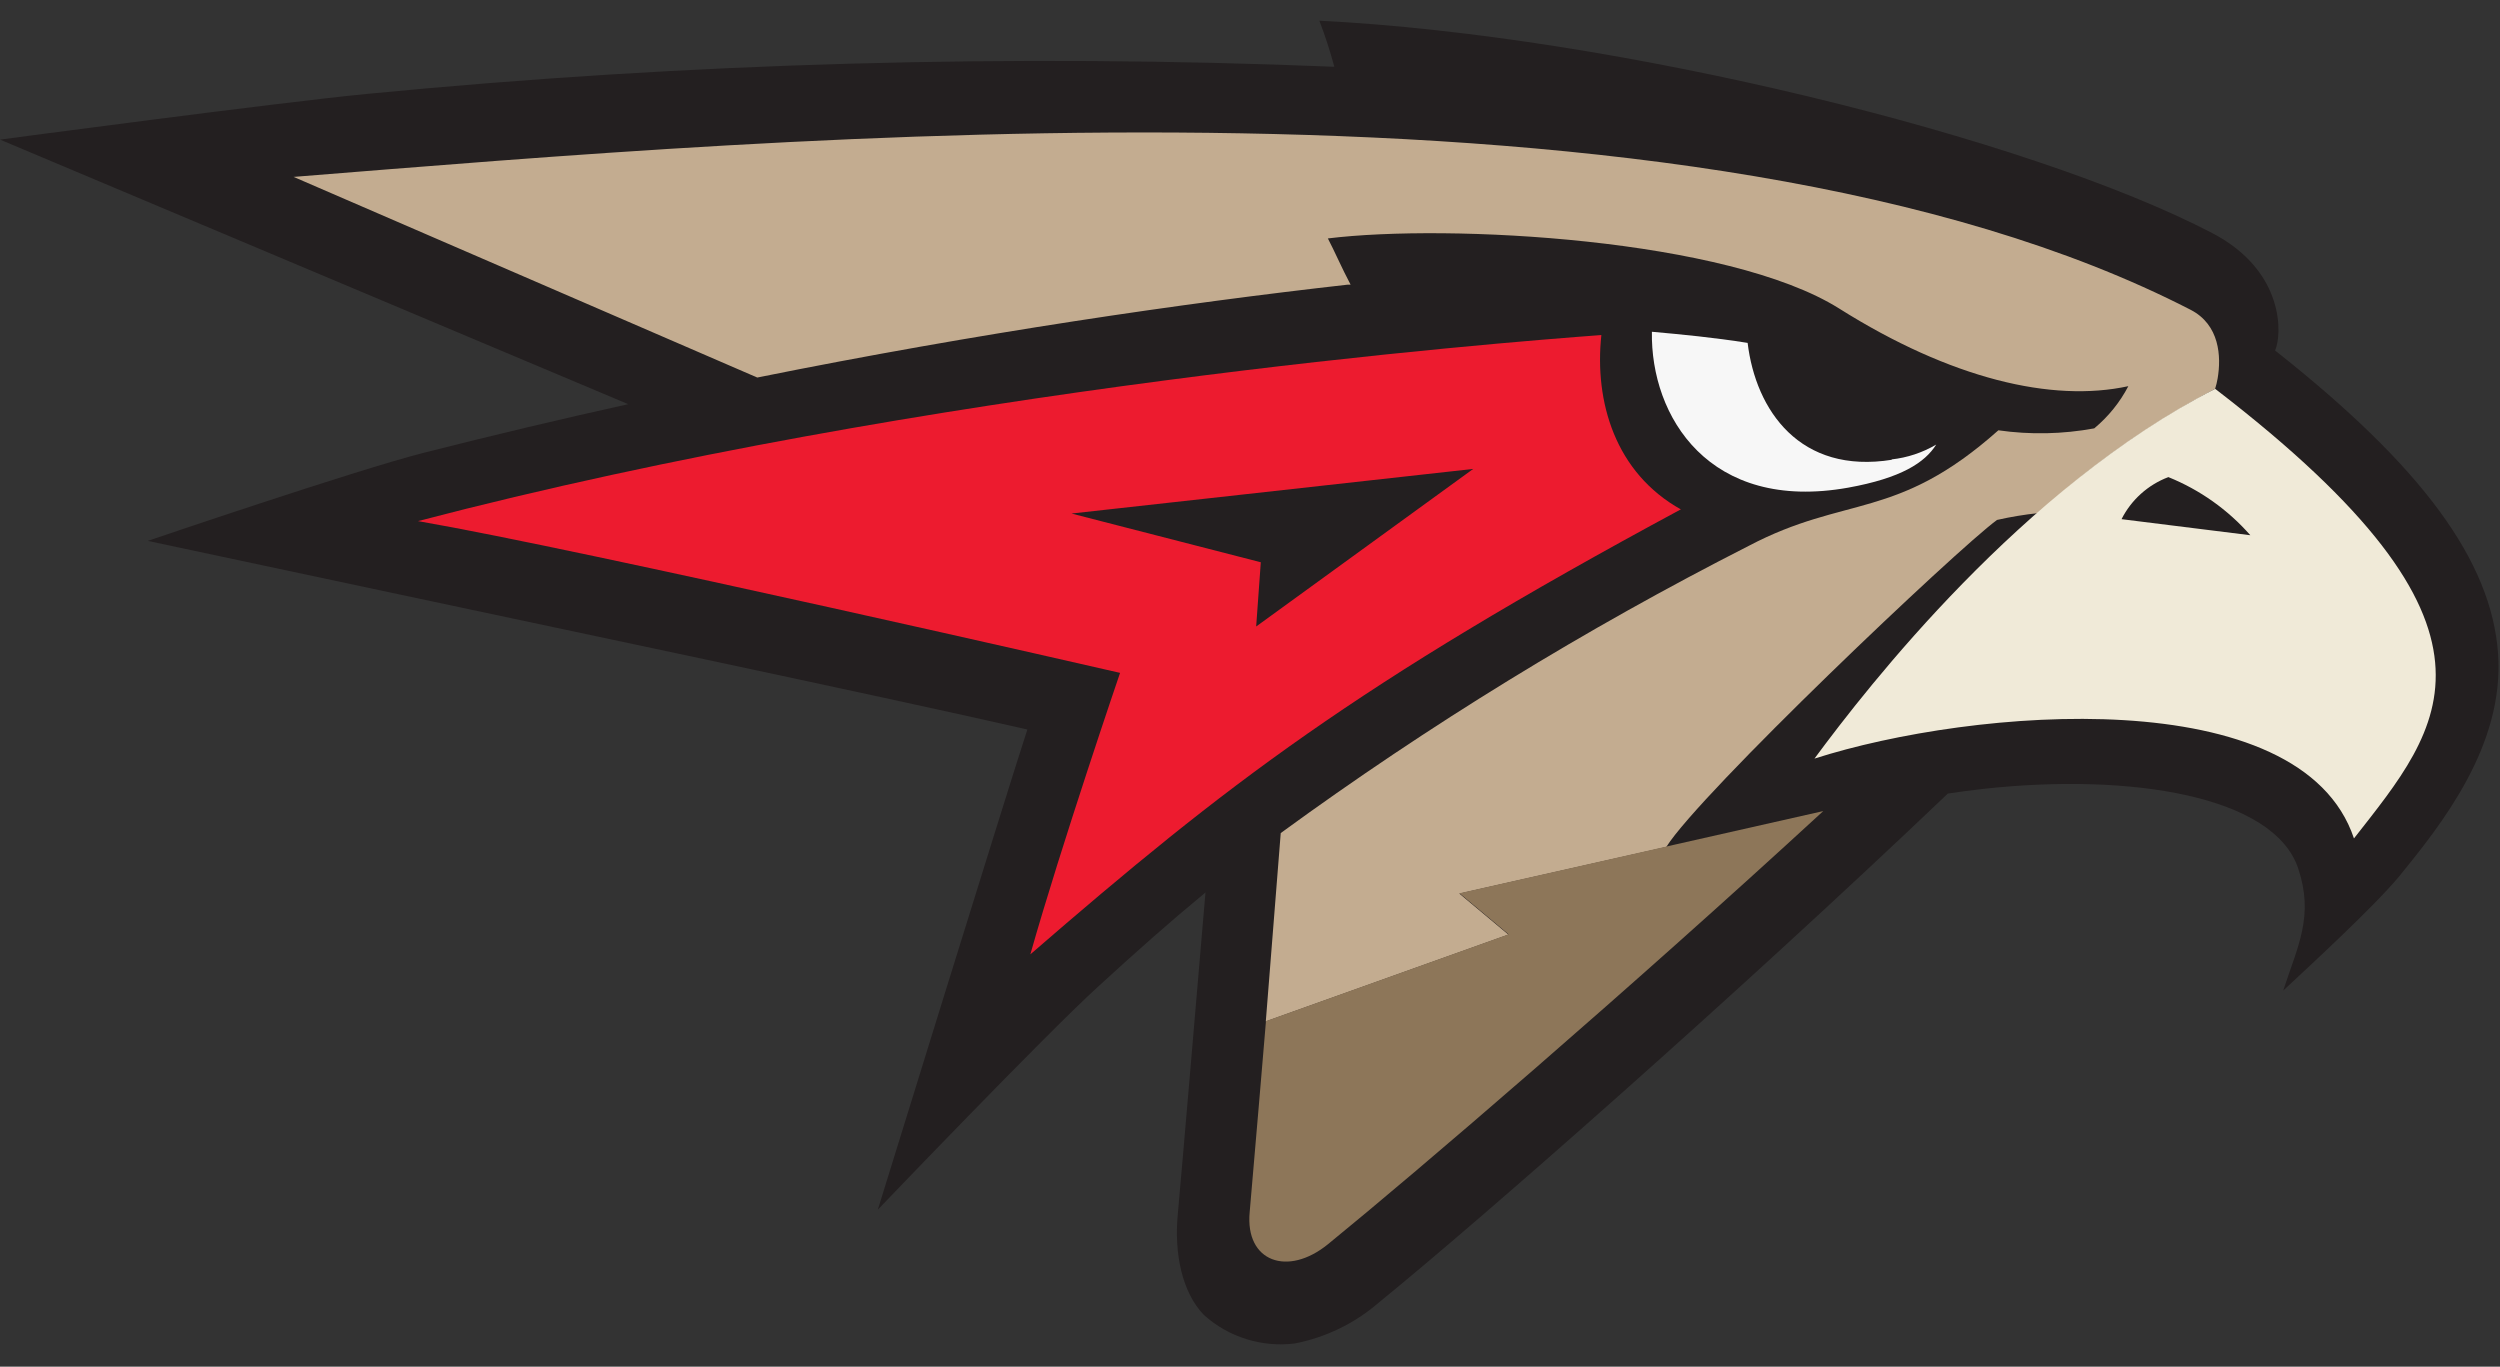 <?xml version="1.0" encoding="UTF-8"?> <svg xmlns="http://www.w3.org/2000/svg" viewBox="0 0 75 41" fill="none"><rect x="0" y="0" width="75" height="41" fill="#333333" stroke="none"/><g clip-path="url(#clip0_6235_2545)"><path d="M36.165 26.763C35.937 29.438 35.461 35.038 35.331 36.456C35.228 37.589 35.452 38.761 36.116 39.448C36.482 39.778 36.915 40.025 37.386 40.172C37.857 40.32 38.354 40.365 38.844 40.304C39.773 40.123 40.638 39.703 41.352 39.087C44.39 36.617 52 29.942 58.435 23.807C58.794 23.753 59.157 23.704 59.52 23.664C63.936 23.183 68.212 23.878 68.943 26.045C69.423 27.476 68.943 28.355 68.495 29.719C69.253 29.01 71.187 27.235 71.972 26.295C73.215 24.765 75.14 22.384 74.942 19.607C74.745 16.829 72.667 13.997 68.252 10.515C68.459 10.069 68.566 8.139 66.368 6.993C60.858 4.117 48.509 1.067 39.58 0.621C39.755 1.073 39.905 1.535 40.029 2.003C30.356 1.608 20.668 1.879 11.034 2.815C8.35 3.073 0 4.188 0 4.188L18.846 12.125C16.831 12.571 14.807 13.052 12.734 13.578C10.661 14.104 4.433 16.227 4.433 16.227L11.976 17.832C15.732 18.635 26.334 20.86 30.821 21.885C30.225 23.704 26.334 36.291 26.334 36.291C26.334 36.291 31.364 31.034 32.939 29.603C34.066 28.569 35.097 27.655 36.152 26.785" fill="#231F20"></path><path d="M40.428 8.54H40.518C40.253 8.04 40.033 7.527 39.836 7.153C43.452 6.707 51.834 7.153 55.177 9.257C58.52 11.362 61.562 12.084 63.85 11.585C63.597 12.07 63.249 12.501 62.827 12.851C61.878 13.026 60.907 13.046 59.951 12.909C56.891 15.633 55.379 14.84 52.458 16.378C47.555 18.872 42.861 21.753 38.422 24.992C38.382 25.496 38.018 30.102 37.974 30.642L45.252 28.038L43.78 26.807L49.99 25.407C50.995 23.802 58.69 16.49 59.911 15.598C60.319 15.506 60.733 15.437 61.149 15.393C62.756 13.938 64.537 12.687 66.453 11.665C66.486 11.563 66.511 11.459 66.529 11.353C66.641 10.698 66.592 9.743 65.717 9.293C50.91 1.669 23.539 4.13 8.808 5.307L22.718 11.326C29.372 9.984 35.524 9.092 40.428 8.54Z" fill="#C3AC90"></path><path d="M43.785 26.798L45.257 28.029L37.979 30.633C37.979 30.633 37.589 35.274 37.49 36.367C37.351 37.852 38.63 38.311 39.841 37.325C42.533 35.132 48.815 29.745 54.698 24.332L43.785 26.798Z" fill="#8D7659"></path><path d="M56.764 13.792C54 14.238 52.672 12.312 52.429 10.287C51.433 10.127 50.446 10.033 49.557 9.953C49.513 12.49 51.272 15.375 55.444 14.63C57.042 14.341 57.746 13.877 58.087 13.337C57.676 13.579 57.217 13.732 56.741 13.783" fill="#F7F7F7"></path><path d="M66.455 11.665C60.685 14.612 56.041 20.582 54.434 22.758C59.195 21.233 69.035 20.409 70.619 25.153C73.24 21.804 75.878 18.901 66.455 11.665ZM63.646 15.575C63.939 14.995 64.44 14.544 65.051 14.313C65.997 14.695 66.839 15.292 67.51 16.057L63.646 15.575Z" fill="#F0EAD8"></path><path d="M50.433 15.286C48.459 14.189 47.826 12.053 48.041 10.051C44.901 10.287 27.899 11.612 12.54 15.633C17.476 16.485 33.602 20.186 33.602 20.186C33.602 20.186 31.839 25.349 30.91 28.631C36.788 23.539 40.669 20.538 50.415 15.286M32.144 15.406L44.196 14.068L37.685 18.795L37.824 16.868L32.144 15.406Z" fill="#ED1B2F"></path></g><defs><clipPath id="clip0_6235_2545"><rect width="75" height="41" fill="white"></rect></clipPath></defs></svg> 